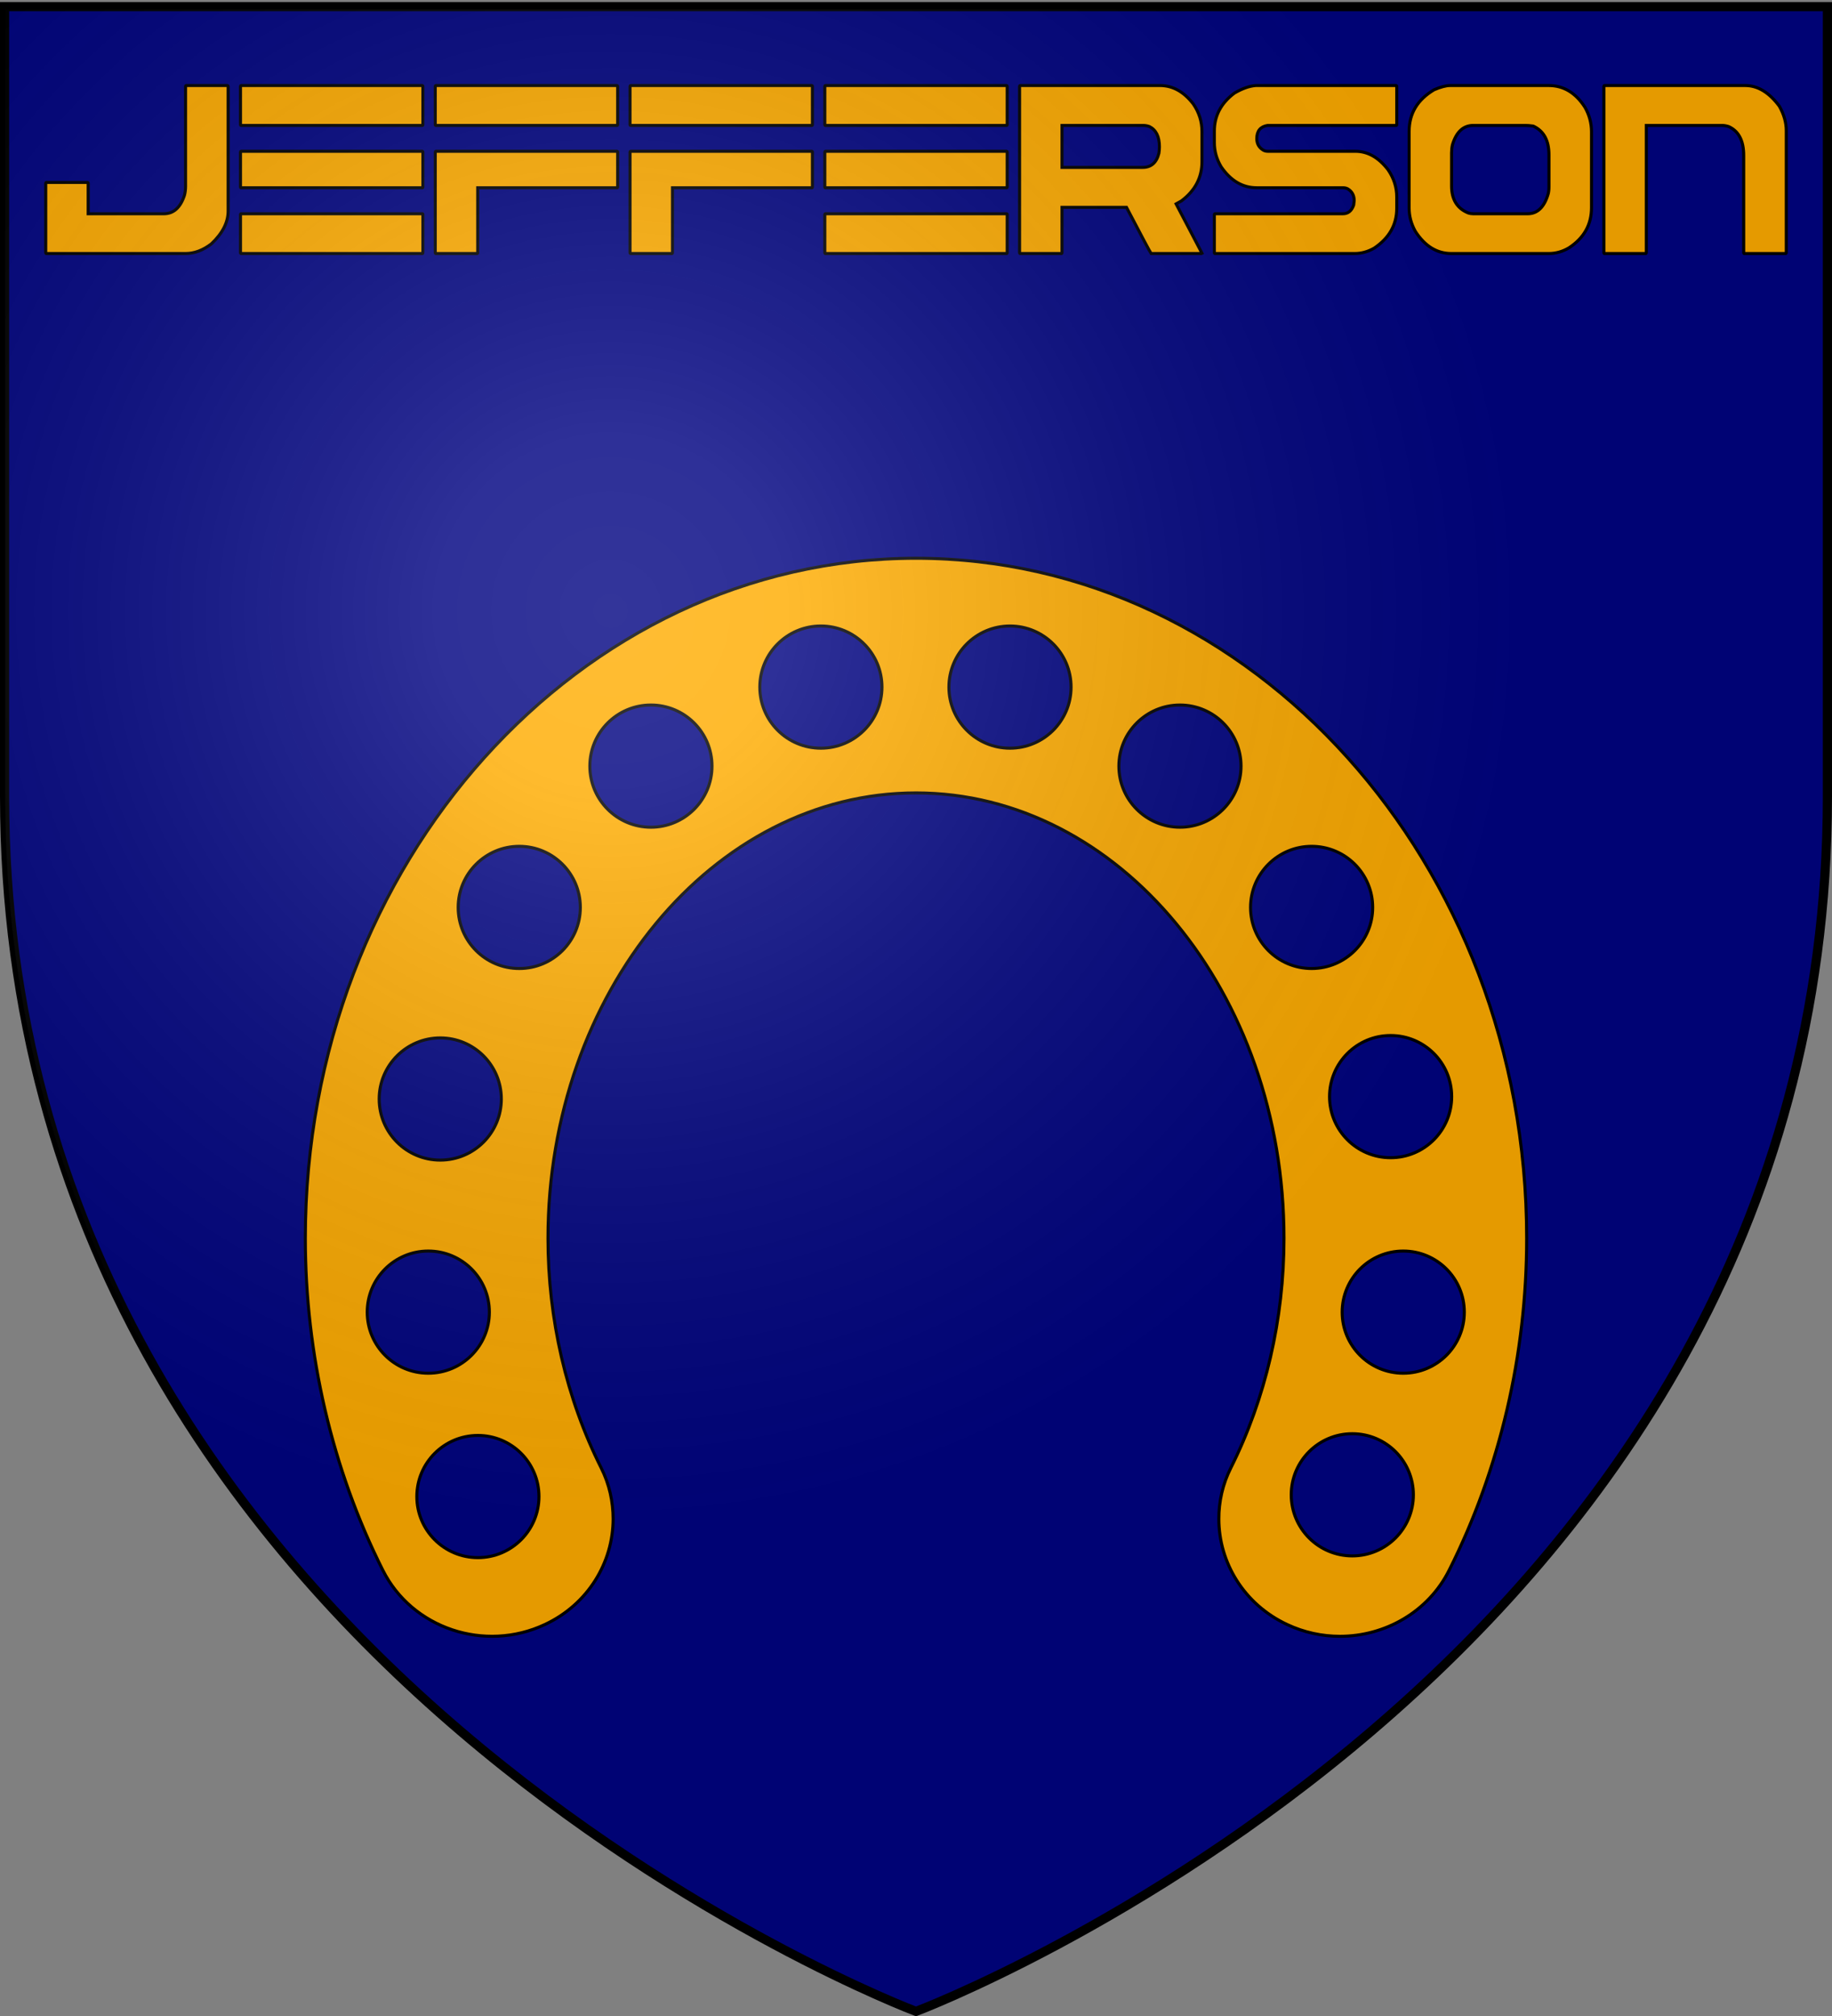 <svg version="1.1" width="600" height="660" stroke="#000" xmlns="http://www.w3.org/2000/svg">
  <rect width="100%" height="100%" fill="#808080" stroke="none"/>
  <title>GeoBrol - Blason du Ranch Jefferson, La tour sombre (fictif)</title>
  <radialGradient id="A" cx="200" cy="200" r="300" gradientUnits="userSpaceOnUse">
    <stop offset="0" stop-color="#fff" stop-opacity=".200"></stop>
    <stop offset="0.19" stop-color="#fff" stop-opacity=".180"></stop>
    <stop offset="0.6" stop-color="#6b6b6b" stop-opacity=".150"></stop>
    <stop offset="1" stop-opacity=".100"></stop>
  </radialGradient>
  <path d="M300 658.5s298.5-112.32 298.5-397.772V2.176H1.5v258.552C1.5 546.18 300 658.5 300 658.5z" fill="#000381" stroke="#000" stroke-width="3"></path>
  <g fill="#ffac00">
    <path d="M 60.976 28 L 74.512 28 C 74.647 28.034 74.715 28.119 74.715 28.255 L 74.715 69.109 C 74.715 72.8 72.891 76.37 69.243 79.822 C 66.488 81.941 63.664 83 60.773 83 L 15.18 83 C 15.045 83 14.977 82.914 14.977 82.743 L 14.977 59.985 C 15.004 59.814 15.072 59.728 15.18 59.728 L 28.676 59.728 C 28.811 59.763 28.878 59.848 28.878 59.985 L 28.878 69.98 L 53.681 69.98 C 56.842 69.98 59.085 67.964 60.409 63.931 C 60.652 63.009 60.773 62.018 60.773 60.959 L 60.773 28.255 C 60.8 28.085 60.868 28 60.976 28 Z M 78.964 28 L 138.296 28 C 138.431 28.034 138.499 28.119 138.499 28.255 L 138.499 40.815 C 138.499 40.985 138.431 41.07 138.296 41.07 L 78.964 41.07 C 78.829 41.07 78.762 40.985 78.762 40.815 L 78.762 28.255 C 78.789 28.085 78.856 28 78.964 28 Z M 78.964 49.528 L 138.296 49.528 C 138.431 49.562 138.499 49.648 138.499 49.784 L 138.499 61.214 C 138.499 61.385 138.431 61.471 138.296 61.471 L 78.964 61.471 C 78.829 61.471 78.762 61.385 78.762 61.214 L 78.762 49.784 C 78.789 49.613 78.856 49.528 78.964 49.528 Z M 78.964 69.98 L 138.296 69.98 C 138.431 69.98 138.499 70.049 138.499 70.185 L 138.499 82.743 C 138.499 82.914 138.431 83 138.296 83 L 78.964 83 C 78.829 83 78.762 82.914 78.762 82.743 L 78.762 70.185 C 78.789 70.049 78.856 69.98 78.964 69.98 Z M 142.754 28 L 202.086 28 C 202.221 28.034 202.289 28.119 202.289 28.255 L 202.289 40.815 C 202.289 40.985 202.221 41.07 202.086 41.07 L 142.754 41.07 C 142.619 41.07 142.552 40.985 142.552 40.815 L 142.552 28.255 C 142.579 28.085 142.646 28 142.754 28 Z M 142.754 49.528 L 202.086 49.528 C 202.221 49.562 202.289 49.648 202.289 49.784 L 202.289 61.214 C 202.289 61.385 202.221 61.471 202.086 61.471 L 156.453 61.471 L 156.453 82.743 C 156.453 82.914 156.385 83 156.25 83 L 142.754 83 C 142.619 83 142.552 82.914 142.552 82.743 L 142.552 49.784 C 142.579 49.613 142.646 49.528 142.754 49.528 Z M 206.544 28 L 265.876 28 C 266.011 28.034 266.079 28.119 266.079 28.255 L 266.079 40.815 C 266.079 40.985 266.011 41.07 265.876 41.07 L 206.544 41.07 C 206.409 41.07 206.342 40.985 206.342 40.815 L 206.342 28.255 C 206.369 28.085 206.436 28 206.544 28 Z M 206.544 49.528 L 265.876 49.528 C 266.011 49.562 266.079 49.648 266.079 49.784 L 266.079 61.214 C 266.079 61.385 266.011 61.471 265.876 61.471 L 220.243 61.471 L 220.243 82.743 C 220.243 82.914 220.175 83 220.04 83 L 206.544 83 C 206.409 83 206.342 82.914 206.342 82.743 L 206.342 49.784 C 206.369 49.613 206.436 49.528 206.544 49.528 Z M 270.334 28 L 329.666 28 C 329.801 28.034 329.869 28.119 329.869 28.255 L 329.869 40.815 C 329.869 40.985 329.801 41.07 329.666 41.07 L 270.334 41.07 C 270.199 41.07 270.132 40.985 270.132 40.815 L 270.132 28.255 C 270.159 28.085 270.226 28 270.334 28 Z M 270.334 49.528 L 329.666 49.528 C 329.801 49.562 329.869 49.648 329.869 49.784 L 329.869 61.214 C 329.869 61.385 329.801 61.471 329.666 61.471 L 270.334 61.471 C 270.199 61.471 270.132 61.385 270.132 61.214 L 270.132 49.784 C 270.159 49.613 270.226 49.528 270.334 49.528 Z M 270.334 69.98 L 329.666 69.98 C 329.801 69.98 329.869 70.049 329.869 70.185 L 329.869 82.743 C 329.869 82.914 329.801 83 329.666 83 L 270.334 83 C 270.199 83 270.132 82.914 270.132 82.743 L 270.132 70.185 C 270.159 70.049 270.226 69.98 270.334 69.98 Z M 334.124 28 L 379.92 28 C 384.081 28 387.715 30.016 390.822 34.048 C 392.713 36.816 393.659 39.806 393.659 43.018 L 393.659 52.963 C 393.659 58.122 391.417 62.393 386.932 65.776 L 385.189 66.75 L 393.659 82.898 L 393.457 83 L 377.002 83 C 376.597 82.419 373.909 77.378 368.937 67.878 L 347.823 67.878 L 347.823 82.743 C 347.823 82.914 347.755 83 347.62 83 L 334.124 83 C 333.989 83 333.922 82.914 333.922 82.743 L 333.922 28.255 C 333.949 28.085 334.016 28 334.124 28 Z M 347.823 41.07 L 347.823 54.808 L 374.206 54.808 C 377.016 54.808 378.799 53.253 379.556 50.144 C 379.664 49.426 379.718 48.725 379.718 48.042 C 379.718 44.727 378.624 42.523 376.435 41.429 C 375.76 41.19 375.071 41.07 374.368 41.07 L 347.823 41.07 Z M 411.248 28 L 457.247 28 C 457.382 28.034 457.449 28.119 457.449 28.255 L 457.449 40.815 C 457.449 40.985 457.382 41.07 457.247 41.07 L 415.139 41.07 C 412.788 41.446 411.613 42.882 411.613 45.377 C 411.613 47.05 412.329 48.315 413.761 49.17 C 414.193 49.408 414.706 49.528 415.301 49.528 L 443.913 49.528 C 447.939 49.528 451.505 51.544 454.612 55.576 C 456.503 58.344 457.449 61.3 457.449 64.444 L 457.449 68.238 C 457.449 73.603 454.977 77.943 450.033 81.257 C 447.98 82.419 445.872 83 443.71 83 L 397.915 83 C 397.78 83 397.712 82.914 397.712 82.743 L 397.712 70.185 C 397.739 70.049 397.806 69.98 397.915 69.98 L 439.82 69.98 C 441.522 69.98 442.697 69.023 443.346 67.109 C 443.454 66.289 443.508 65.81 443.508 65.674 C 443.508 63.966 442.805 62.684 441.4 61.83 C 440.968 61.591 440.441 61.471 439.82 61.471 L 411.613 61.471 C 406.966 61.471 403.075 59.181 399.941 54.602 C 398.455 52.108 397.712 49.477 397.712 46.709 L 397.712 42.915 C 397.712 37.893 399.914 33.741 404.318 30.46 C 406.831 28.99 409.141 28.17 411.248 28 Z M 474.916 28 L 507.217 28 C 512.08 28 516.038 30.375 519.091 35.124 C 520.523 37.653 521.239 40.318 521.239 43.12 L 521.239 67.981 C 521.239 73.551 518.767 77.942 513.823 81.155 C 511.742 82.385 509.54 83 507.217 83 L 475.322 83 C 470.593 83 466.662 80.574 463.528 75.721 C 462.177 73.295 461.502 70.766 461.502 68.135 L 461.502 43.018 C 461.502 37.175 464.231 32.63 469.688 29.384 C 471.85 28.461 473.593 28 474.916 28 Z M 475.403 50.041 L 475.403 60.856 C 475.403 65.298 477.227 68.254 480.874 69.724 C 481.387 69.895 481.928 69.98 482.495 69.98 L 500.327 69.98 C 503.515 69.98 505.744 67.845 507.014 63.573 C 507.203 62.958 507.298 62.137 507.298 61.112 L 507.298 50.656 C 507.298 45.975 505.582 42.848 502.151 41.275 C 501.151 41.138 500.273 41.07 499.517 41.07 L 482.495 41.07 C 479.226 41.07 476.956 43.189 475.686 47.427 C 475.497 48.281 475.403 49.153 475.403 50.041 Z M 525.489 28 L 571.568 28 C 575.675 28 579.404 30.255 582.754 34.765 C 584.267 37.465 585.024 40.131 585.024 42.762 L 585.024 82.743 C 585.024 82.914 584.956 83 584.821 83 L 571.285 83 C 571.15 83 571.082 82.914 571.082 82.743 L 571.082 50.913 C 571.082 46.06 569.434 42.899 566.138 41.429 C 565.355 41.19 564.639 41.07 563.99 41.07 L 539.187 41.07 L 539.187 82.743 C 539.187 82.914 539.119 83 538.984 83 L 525.489 83 C 525.354 83 525.286 82.914 525.286 82.743 L 525.286 28.255 C 525.313 28.085 525.381 28 525.489 28 Z"></path>
    <path d="M 299.998 182.758 C 189.71 182.758 100 282.633 100 405.387 C 100 443.39 108.773 480.956 125.368 514.036 C 134.941 533.123 158.728 541.086 178.456 531.836 C 192.6 525.216 200.792 511.513 200.808 497.286 C 200.808 491.646 199.574 485.916 196.869 480.52 C 185.488 457.84 179.469 431.867 179.469 405.4 C 179.469 325.006 233.534 259.584 299.998 259.584 C 366.453 259.584 420.518 324.99 420.518 405.4 C 420.518 431.867 414.496 457.84 403.133 480.52 C 400.421 485.916 399.158 491.646 399.186 497.286 C 399.186 511.513 407.389 525.216 421.544 531.836 C 427.115 534.451 433.038 535.699 438.845 535.699 C 453.61 535.699 467.768 527.726 474.614 514.051 C 491.226 480.984 500 443.406 500 405.4 C 499.986 282.633 410.248 182.758 299.998 182.758 Z" style=""></path>
    <g fill="#000381">
      <circle cx="156.518" cy="489.938" r="20"></circle>
      <circle cx="140.27" cy="429.569" r="20"></circle>
      <circle cx="144.19" cy="359.792" r="20"></circle>
      <circle cx="170.062" cy="297.071" r="20"></circle>
      <circle cx="213.182" cy="250.816" r="20"></circle>
      <circle cx="268.848" cy="224.943" r="20"></circle>
      <circle cx="330.784" cy="224.943" r="20"></circle>
      <circle cx="386.449" cy="250.815" r="20"></circle>
      <circle cx="429.569" cy="297.071" r="20"></circle>
      <circle cx="455.441" cy="359.009" r="20"></circle>
      <circle cx="459.578" cy="429.569" r="20"></circle>
      <circle cx="442.897" cy="489.37" r="20"></circle>
    </g>
  </g>
  <path fill="url(#A)" d="M299.714 658.863s298.5-112.32 298.5-397.771V2.54h-597v258.552c0 285.451 298.5 397.771 298.5 397.771z"></path>
</svg>